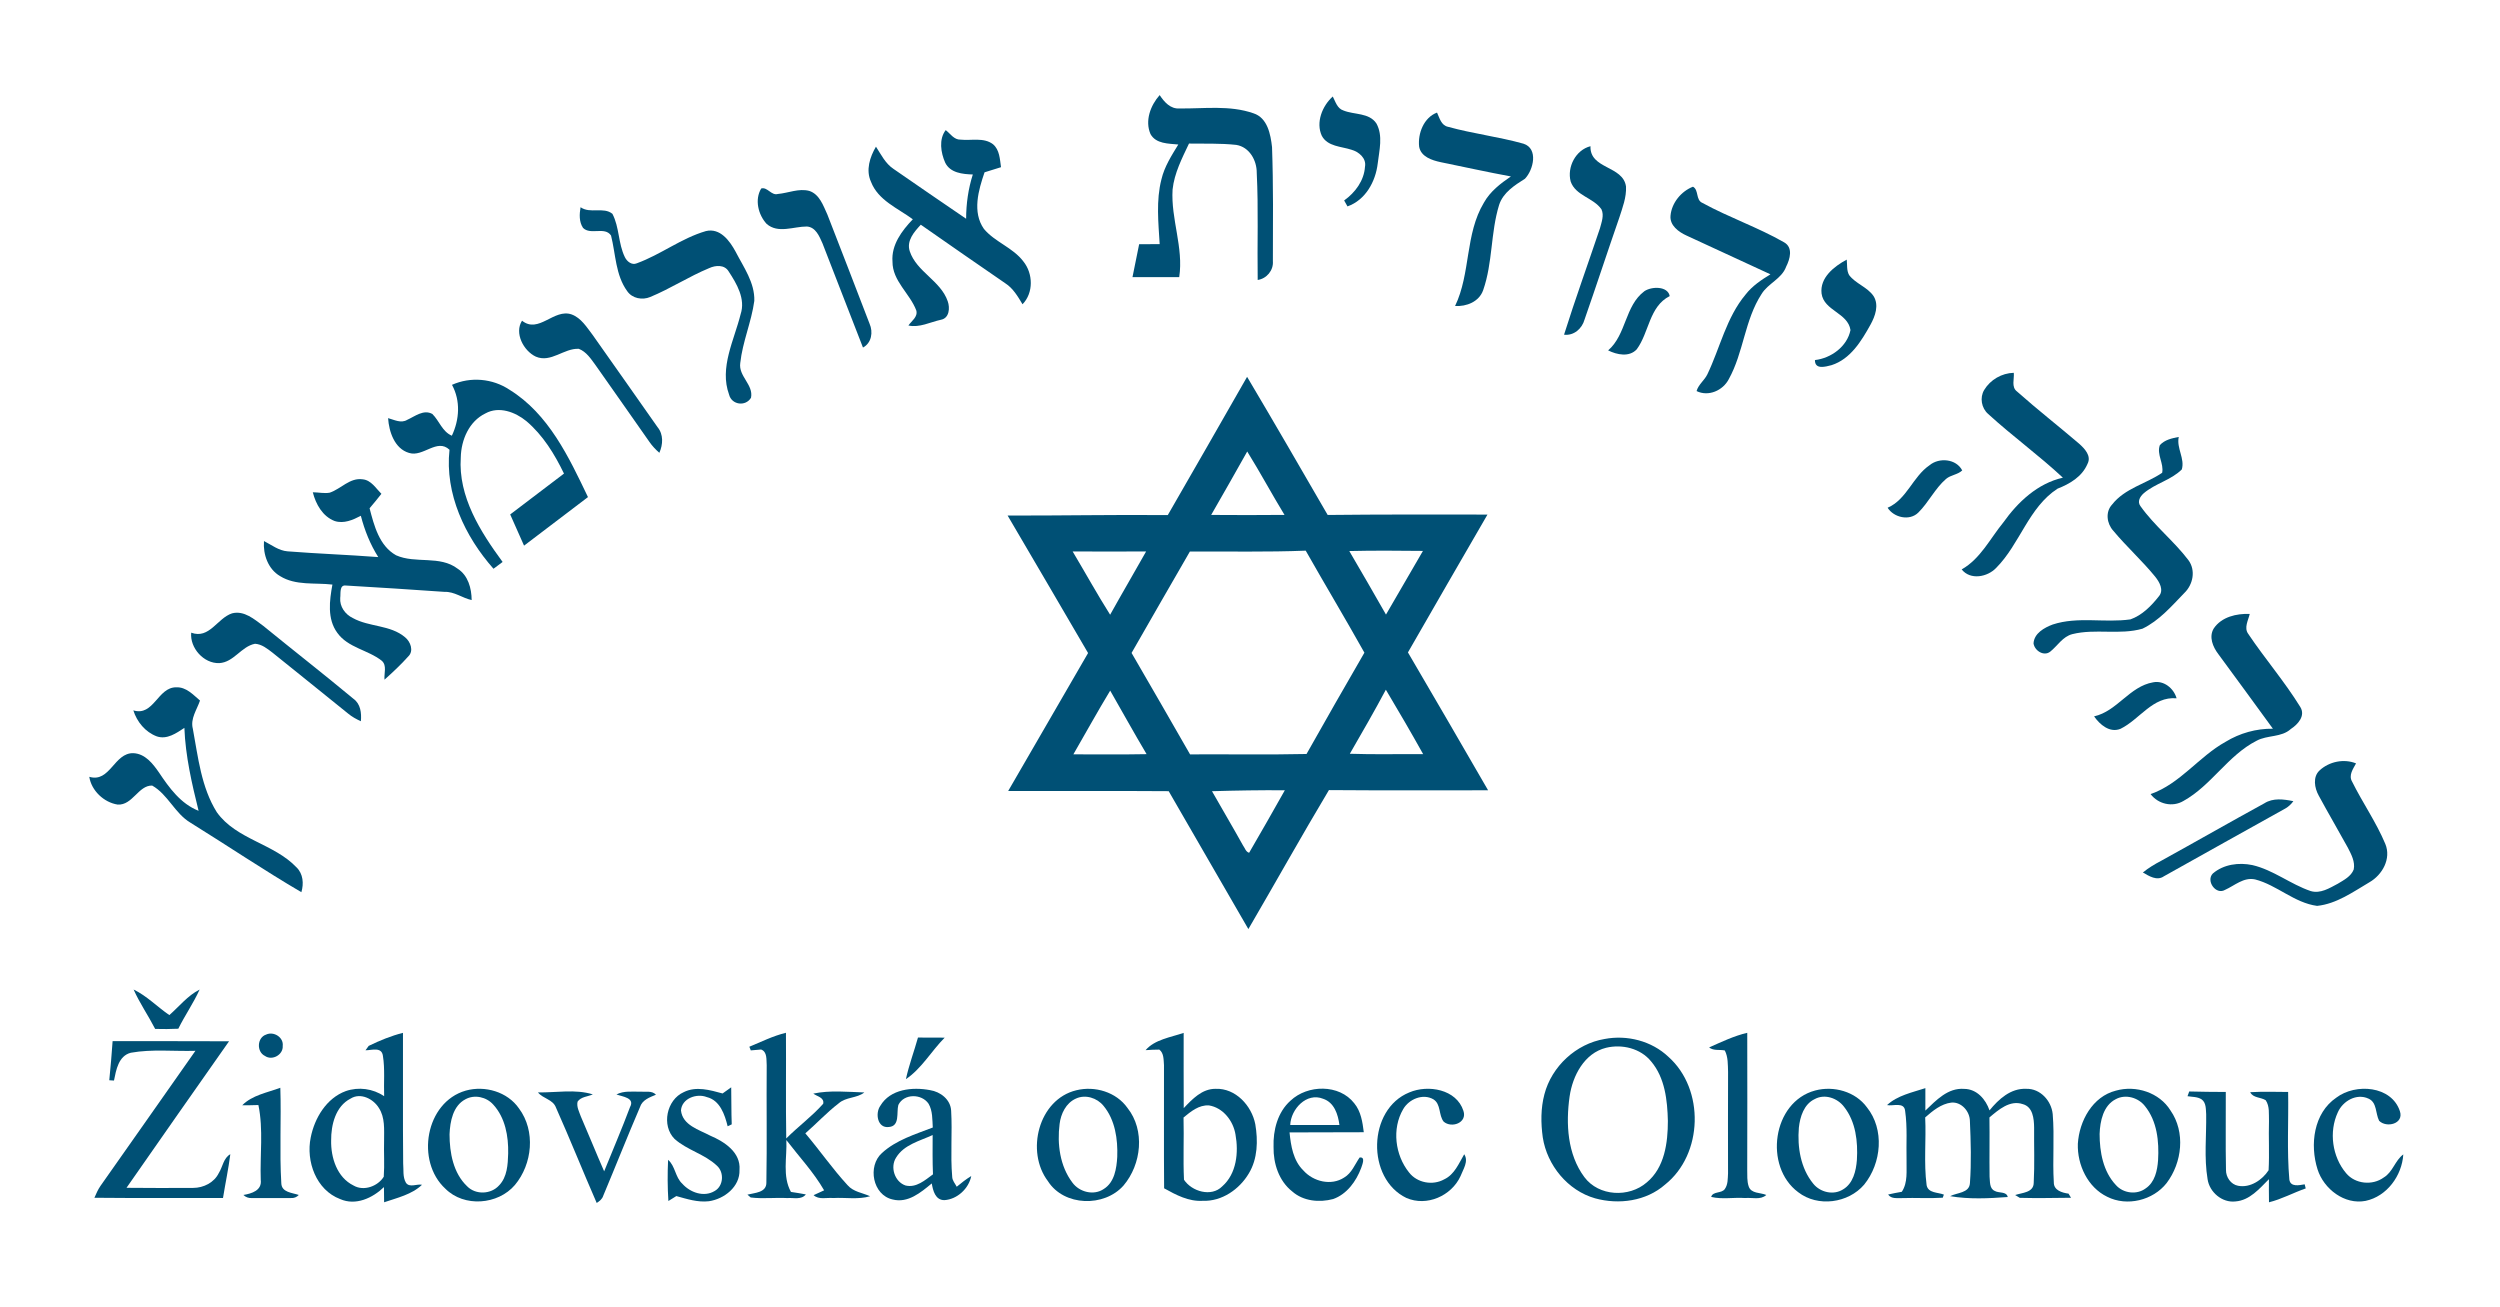 <?xml version="1.0" encoding="utf-8"?>
<!-- Generator: Adobe Illustrator 16.0.0, SVG Export Plug-In . SVG Version: 6.00 Build 0)  -->
<!DOCTYPE svg PUBLIC "-//W3C//DTD SVG 1.1//EN" "http://www.w3.org/Graphics/SVG/1.1/DTD/svg11.dtd">
<svg version="1.1" id="Layer_1" xmlns="http://www.w3.org/2000/svg" xmlns:xlink="http://www.w3.org/1999/xlink" x="0px" y="0px"
	 width="765px" height="400px" viewBox="0 0 765 400" enable-background="new 0 0 765 400" xml:space="preserve">
<g id="_x23_1c8ebbff">
	<path fill="#005075" d="M352.05,41.02c-1.76-4.07,0-8.78,2.811-11.92c1.409,2.12,3.29,4.3,6.109,4.09
		c7.521,0.09,15.33-1.06,22.59,1.48c4.301,1.38,5.25,6.45,5.681,10.34c0.42,11.64,0.29,23.3,0.26,34.94
		c0.21,2.79-1.91,5.32-4.65,5.72c-0.17-10.93,0.261-21.87-0.29-32.79c0.03-3.82-2.25-7.89-6.26-8.54c-4.8-0.53-9.66-0.33-14.47-0.41
		c-2.13,4.5-4.49,9.04-5.021,14.06c-0.56,9.04,3.41,17.75,2.03,26.82c-4.77-0.03-9.53-0.03-14.3-0.01
		c0.68-3.36,1.35-6.72,2.04-10.08c2.09,0,4.18,0,6.28-0.01c-0.391-6.6-1.13-13.35,0.54-19.84c0.909-3.88,3.1-7.28,5.159-10.65
		C357.57,43.92,353.72,44.05,352.05,41.02z"/>
	<path fill="#005075" d="M404.49,41.59c-1.92-4.11,0.12-9.18,3.34-12.06c0.83,1.58,1.35,3.68,3.27,4.28
		c3.32,1.36,7.851,0.62,10.08,3.97c2.08,3.75,0.87,8.24,0.4,12.26c-0.66,5.55-3.74,11.17-9.25,13.12
		c-0.26-0.46-0.76-1.37-1.021-1.82c3.4-2.43,6.101-6.06,6.381-10.34c0.479-2.6-1.91-4.57-4.171-5.19
		C410.4,44.79,406.28,44.86,404.49,41.59z"/>
	<path fill="#005075" d="M434.26,44.9c-0.46-4.04,1.42-8.94,5.471-10.45c0.779,1.66,1.27,3.93,3.39,4.36
		c7.59,2.1,15.47,3.03,23.06,5.16c4.65,1.48,3.03,8.05,0.46,10.72c-3.199,2.03-6.689,4.22-7.92,8.04
		c-2.609,8.48-1.93,17.67-4.87,26.06c-1.25,3.55-5.09,5.05-8.6,4.85c4.82-10,3.02-22,8.83-31.63c1.91-3.43,5.07-5.86,8.26-8.02
		c-7.2-1.31-14.34-2.92-21.51-4.37C438.18,49.05,434.81,47.97,434.26,44.9z"/>
	<path fill="#005075" d="M289.23,49.77c-1.35-3.03-2-7.17,0.16-9.96c1.4,1.08,2.55,3,4.55,2.92c3.28,0.36,7.07-0.76,9.91,1.4
		c2.051,1.72,2.101,4.6,2.46,7.03c-1.68,0.54-3.35,1.07-5.04,1.57c-1.859,5.43-3.819,12.17-0.189,17.32
		c3.38,4.04,8.85,5.69,12.06,9.94c3,3.7,3.17,9.61-0.25,13.12c-1.439-2.4-2.89-4.91-5.31-6.45c-8.63-5.93-17.24-11.9-25.82-17.9
		c-2.01,2.18-4.43,4.89-3.38,8.12c2.11,6.33,9.45,8.99,11.62,15.3c0.73,2.03,0.51,5.2-2.09,5.67c-3.26,0.71-6.56,2.5-9.94,1.75
		c0.96-1.4,2.93-2.59,2.42-4.58c-1.95-5.21-7.33-9.03-7.29-14.97c-0.39-5.13,2.87-9.45,6.22-12.95c-4.58-3.38-10.62-5.79-12.8-11.47
		c-1.64-3.57-0.35-7.56,1.52-10.75c1.57,2.41,2.88,5.15,5.36,6.8c7.38,5.13,14.81,10.19,22.23,15.26c0.01-4.59,0.65-9.17,2.05-13.55
		C294.58,53.3,290.76,52.93,289.23,49.77z"/>
	<path fill="#005075" d="M480.62,55.52c-1.15-4.4,1.55-9.64,6.07-10.78c-0.271,7.06,9.979,5.89,10.869,12.34
		c0.171,3.3-1.069,6.45-2.06,9.54c-3.6,10.37-7.01,20.81-10.63,31.17c-0.76,2.78-3.271,4.99-6.271,4.63
		c3.431-10.93,7.341-21.7,10.99-32.56c0.48-1.86,1.32-3.92,0.47-5.79C487.61,60.48,482.12,59.92,480.62,55.52z"/>
	<path fill="#005075" d="M511.18,65.98c0.351-3.91,3.261-7.44,6.87-8.85c1.851,1,0.771,4.09,2.91,4.97
		c8.12,4.45,16.99,7.47,25.01,12.07c2.78,1.61,1.761,5.11,0.59,7.43c-1.35,3.75-5.569,5.11-7.55,8.41
		c-5.14,7.91-5.46,17.83-10,26.01c-1.79,3.47-6.21,5.44-9.859,3.65c0.55-2,2.409-3.28,3.3-5.12c3.899-8.13,5.8-17.39,11.72-24.45
		c2.021-2.61,4.8-4.45,7.58-6.16c-8.55-3.94-17.1-7.92-25.65-11.85C513.67,70.99,510.89,68.99,511.18,65.98z"/>
	<path fill="#005075" d="M234.58,68.5c-2.57-2.79-3.71-7.43-1.65-10.82c1.86-0.58,3.11,2.25,5.08,1.68c3.2-0.28,6.41-1.8,9.64-0.94
		c3.14,1.04,4.27,4.51,5.53,7.24c4.29,11.13,8.67,22.23,12.9,33.38c1.15,2.57,0.63,5.91-2.01,7.31
		c-4.19-10.61-8.21-21.27-12.39-31.89c-0.95-2.13-2.07-4.97-4.78-5.15C242.83,69.3,238.08,71.57,234.58,68.5z"/>
	<path fill="#005075" d="M178.41,69.74c-1.25-1.87-1.12-4.21-0.76-6.33c2.95,2.08,7.02-0.21,9.75,2.02c2.15,4.1,1.76,9.07,3.8,13.24
		c0.63,1.32,2.12,2.56,3.66,1.9c7.32-2.66,13.65-7.69,21.15-9.86c4.35-1.04,7.26,2.96,9.06,6.26c2.45,4.771,5.92,9.5,5.75,15.1
		c-0.88,6.45-3.6,12.53-4.3,19.01c-0.6,4.06,4.11,6.63,3.29,10.63c-1.65,2.77-5.92,2.2-6.71-0.96c-3.02-8.27,1.56-16.64,3.53-24.6
		c1.56-4.69-1.18-9.31-3.66-13.1c-1.27-2.12-3.99-1.91-5.95-1.01c-6.19,2.56-11.84,6.27-18.03,8.83c-2.43,1.03-5.49,0.48-7.05-1.76
		c-3.61-4.95-3.52-11.34-4.96-17.04C185.08,69.22,180.71,72.04,178.41,69.74z"/>
	<path fill="#005075" d="M557.4,89.83c-0.58-4.89,3.869-8.32,7.699-10.39c0.19,1.57-0.08,3.29,0.721,4.72
		c2.01,2.67,5.59,3.66,7.489,6.44c1.721,2.76,0.5,6.15-0.939,8.75c-2.79,5.02-6.13,10.54-11.92,12.39
		c-1.91,0.49-5.11,1.43-5.08-1.56c4.96-0.57,9.86-4.14,10.88-9.18C565.46,95.71,558.13,95.11,557.4,89.83z"/>
	<path fill="#005075" d="M503.18,89.11c2.2-1.51,7.181-1.62,7.75,1.49c-6.31,3.2-6.27,11.11-10.08,16.28
		c-2.29,2.49-6.08,1.68-8.76,0.34C497.68,102.41,497.19,93.58,503.18,89.11z"/>
	<path fill="#005075" d="M159.74,98.13c5.11,4.11,9.74-3.82,15.19-1.91c2.92,1.08,4.61,3.92,6.42,6.271
		c6.6,9.41,13.27,18.76,19.84,28.19c1.88,2.25,1.7,5.34,0.57,7.88c-1.15-1-2.19-2.11-3.05-3.36c-5.44-7.84-10.99-15.61-16.45-23.43
		c-1.42-1.93-2.81-4.13-5.14-5.03c-4.54-0.25-8.53,4.38-13.16,2.39C160.21,107.37,157.32,101.92,159.74,98.13z"/>
	<path fill="#005075" d="M607.16,119.33c1.89-3.14,5.38-5.16,9.06-5.25c0.19,1.87-0.83,4.37,0.99,5.72
		c6.18,5.5,12.72,10.6,19.01,15.98c1.67,1.49,3.83,3.729,2.561,6.15c-1.66,3.94-5.4,6.12-9.19,7.61
		c-8.859,5.77-11.51,16.94-18.75,24.22c-2.67,2.83-7.92,3.84-10.57,0.48c5.74-3.24,8.671-9.4,12.711-14.33
		c4.47-6.29,10.51-11.99,18.26-13.74c-7.32-6.84-15.471-12.73-22.86-19.49C606.32,124.89,605.75,121.68,607.16,119.33z"/>
	<path fill="#005075" d="M138.31,117.76c5.69-2.55,12.42-1.95,17.6,1.5c11.98,7.4,18.16,20.62,24.01,32.85
		c-6.53,4.94-13.05,9.9-19.56,14.86c-1.43-3.18-2.85-6.36-4.24-9.55c5.48-4.18,10.96-8.36,16.46-12.5
		c-2.87-5.95-6.43-11.76-11.52-16.06c-3.39-2.78-8.37-4.65-12.51-2.36c-5.03,2.42-7.44,8.13-7.55,13.48
		c-0.81,12,5.99,22.7,12.8,31.98c-0.93,0.69-1.86,1.38-2.79,2.08c-8.74-9.88-14.92-22.96-13.46-36.41
		c-3.82-3.63-8.09,2.36-12.4,0.96c-4.41-1.29-6.13-6.5-6.39-10.64c1.87,0.5,3.96,1.68,5.85,0.52c2.36-1.06,5.01-3.27,7.68-1.8
		c2.15,2.1,3.01,5.39,5.98,6.66C140.6,128.4,140.97,122.65,138.31,117.76z"/>
	<path fill="#005075" d="M381.61,115.31c8.33,14.03,16.489,28.16,24.659,42.27c16.301-0.18,32.601-0.14,48.9-0.12
		c-8.13,14.04-16.27,28.09-24.34,42.18c8.25,14.02,16.37,28.12,24.53,42.19c-16.24-0.03-32.471,0.08-48.71-0.061
		C398.24,255.83,390.26,270.15,382,284.3c-8.1-14.08-16.29-28.11-24.38-42.2c-16.38-0.119-32.75-0.02-49.12-0.05
		c8.19-14.05,16.26-28.17,24.45-42.22c-8.181-14.04-16.4-28.06-24.62-42.07c16.34,0.04,32.67-0.29,49.01-0.14
		C365.44,143.52,373.57,129.44,381.61,115.31 M381.65,138.16c-3.62,6.5-7.341,12.95-11.03,19.41c7.479,0.05,14.96,0.07,22.439-0.01
		C389.15,151.15,385.61,144.53,381.65,138.16 M328.23,168.75c3.84,6.45,7.47,13.01,11.47,19.36c3.609-6.49,7.37-12.89,11.01-19.36
		C343.21,168.78,335.72,168.77,328.23,168.75 M364.11,168.76c-5.98,10.33-11.92,20.69-17.851,31.04
		c6.01,10.33,11.96,20.681,17.9,31.04c11.88-0.07,23.76,0.15,35.64-0.12c5.851-10.37,11.74-20.71,17.71-31
		c-5.859-10.479-12.04-20.77-17.96-31.22C387.74,168.97,375.92,168.71,364.11,168.76 M412.88,168.62
		c3.79,6.45,7.521,12.94,11.23,19.44c3.76-6.49,7.529-12.99,11.31-19.48C427.9,168.5,420.39,168.44,412.88,168.62 M328.45,230.83
		c7.47-0.01,14.939,0.09,22.41-0.061c-3.82-6.43-7.431-12.97-11.141-19.439C335.83,217.75,332.21,224.33,328.45,230.83
		 M424.07,211.05c-3.521,6.62-7.28,13.11-11.021,19.601c7.47,0.26,14.95,0.06,22.431,0.109
		C431.78,224.13,427.96,217.57,424.07,211.05 M370.87,242.109c3.13,5.531,6.38,10.99,9.47,16.561c0.57,0.75,0.851,1.99,1.891,2.28
		c3.68-6.351,7.34-12.72,10.93-19.13C385.72,241.76,378.3,241.891,370.87,242.109z"/>
	<path fill="#005075" d="M660.91,136.22c1.479-1.65,3.71-2.12,5.79-2.51c-0.75,3.42,1.93,6.62,0.93,9.94
		c-3.28,3.27-8.16,4.29-11.66,7.3c-1.1,0.97-2.04,2.52-1,3.91c4.271,6.03,10.23,10.66,14.69,16.55c2.3,3.11,1.42,7.49-1.271,10.06
		c-3.88,4.01-7.689,8.46-12.79,10.91c-6.96,2-14.439-0.09-21.449,1.66c-2.96,0.75-4.53,3.57-6.771,5.36
		c-1.97,1.55-4.81-0.3-5.12-2.53c0.19-3.09,3.29-4.8,5.87-5.77c7.69-2.53,15.92-0.44,23.79-1.57c3.57-1.26,6.38-4.12,8.68-7.04
		c1.641-1.91,0.19-4.39-1.119-6.03c-4.011-4.92-8.771-9.19-12.83-14.07c-1.98-2.18-2.46-5.75-0.341-8.01
		c3.881-4.96,10.341-6.32,15.311-9.71C662.21,141.84,659.88,139.06,660.91,136.22z"/>
	<path fill="#005075" d="M590.46,142.35c2.94-2.43,8.15-1.96,9.98,1.6c-1.37,1.32-3.511,1.37-4.95,2.6
		c-3.4,2.94-5.32,7.17-8.5,10.31c-2.67,2.64-7.49,1.52-9.38-1.49C583.49,152.83,585.31,145.84,590.46,142.35z"/>
	<path fill="#005075" d="M100.9,150.76c3.44-1.16,6.15-4.66,10.08-4.09c2.6,0.25,4.04,2.76,5.73,4.44c-1.18,1.5-2.38,2.97-3.62,4.42
		c1.38,5.3,2.96,11.5,8.1,14.38c5.96,2.68,13.39-0.06,18.86,4.12c3.2,2.06,4.24,5.979,4.28,9.59c-2.86-0.62-5.29-2.63-8.32-2.51
		c-10.06-0.68-20.13-1.38-30.19-1.94c-2.06-0.26-1.51,2.55-1.71,3.79c-0.21,2.64,1.51,5.04,3.83,6.15
		c5.02,2.8,11.49,2.06,16.01,5.89c1.66,1.33,2.75,4.18,0.98,5.87c-2.26,2.53-4.75,4.85-7.27,7.11c-0.2-1.881,0.83-4.34-0.84-5.791
		c-4.21-3.339-10.34-3.959-13.6-8.54c-3.15-4.27-2.39-9.9-1.5-14.77c-5.35-0.63-11.24,0.39-16.03-2.6
		c-3.67-2.14-5.23-6.64-4.91-10.72c2.32,1.19,4.51,2.93,7.2,3.15c9.25,0.73,18.52,1.05,27.77,1.76c-2.46-3.89-4.18-8.189-5.33-12.64
		c-2.43,1.28-5.23,2.51-8.02,1.6c-3.68-1.41-5.76-5.14-6.68-8.79C97.44,150.64,99.19,151.07,100.9,150.76z"/>
	<path fill="#005075" d="M58.51,193.6c5.59,2.06,7.95-4.44,12.51-5.92c3.71-0.94,6.82,1.84,9.58,3.87
		c9.15,7.46,18.46,14.72,27.53,22.261c2.22,1.58,2.52,4.369,2.3,6.89c-1.38-0.63-2.72-1.351-3.89-2.33
		c-7.7-6.25-15.46-12.44-23.17-18.67c-1.59-1.21-3.25-2.58-5.34-2.71c-4.23,0.82-6.48,5.689-10.95,5.92
		C62.35,203.08,58.06,198.27,58.51,193.6z"/>
	<path fill="#005075" d="M677.4,192.32c2.399-3.57,6.97-4.61,11.02-4.46c-0.439,1.93-1.82,4.22-0.47,6.09
		c5.1,7.6,11.12,14.58,15.93,22.37c1.68,2.699-0.7,5.32-2.87,6.74c-2.91,2.659-7.189,1.81-10.49,3.609
		c-8.77,4.46-13.829,13.68-22.38,18.42c-3.359,2.01-7.739,0.98-10.06-2.1c9.02-3.12,14.74-11.44,22.939-15.99
		c4.351-2.66,9.381-4.08,14.49-4.01c-5.54-7.641-11.14-15.25-16.72-22.86C677.14,197.96,675.85,194.89,677.4,192.32z"/>
	<path fill="#005075" d="M640.79,219.21c7.06-1.58,10.86-9.19,18.07-10.42c3.279-0.66,6.31,1.84,7.18,4.89
		c-7.33-0.649-11.29,6.48-17.17,9.34C645.57,224.35,642.55,221.73,640.79,219.21z"/>
	<path fill="#005075" d="M40.8,217.37c6.27,1.94,7.45-7.16,13.16-7.05c3.01-0.131,5.14,2.27,7.24,4.05
		c-0.95,2.81-3.01,5.54-2.19,8.64c1.61,8.69,2.56,17.91,7.35,25.551c5.97,8.35,17.47,9.569,24.37,16.85
		c2.05,1.98,2.26,4.99,1.49,7.6c-11.52-6.75-22.61-14.24-33.96-21.279c-4.78-2.851-6.88-8.641-11.7-11.351
		c-4.2-0.11-6.01,6.101-10.55,5.82c-4.22-0.65-8.04-4.261-8.69-8.5c6.37,1.909,7.59-7.431,13.53-7.23c3.58,0.19,5.91,3.19,7.78,5.89
		c3.14,4.701,6.67,9.601,12.14,11.75c-2.07-8.34-4.02-16.76-4.35-25.379c-2.47,1.619-5.33,3.66-8.44,2.6
		C44.48,224.03,41.9,220.88,40.8,217.37z"/>
	<path fill="#005075" d="M709.8,235.74c2.92-2.7,7.431-3.65,11.15-2.141c-0.9,1.681-2.36,3.641-1.2,5.59
		c3.19,6.44,7.37,12.4,10.15,19.041c1.88,4.529-0.891,9.47-4.87,11.75c-5.021,2.959-10.061,6.609-16,7.22
		c-6.971-0.92-12.28-6.38-18.98-8.101c-3.51-0.75-6.25,1.9-9.21,3.211c-2.81,1.64-5.91-2.811-3.71-5.021
		c3.29-2.82,7.96-3.44,12.11-2.57c6.41,1.49,11.649,5.851,17.84,7.95c2.979,0.88,5.77-0.92,8.31-2.26
		c1.841-1.12,4.021-2.21,4.851-4.35c0.479-2.381-0.75-4.601-1.78-6.631c-2.94-5.359-6.04-10.619-8.94-15.99
		C708.24,241.12,707.64,237.73,709.8,235.74z"/>
	<path fill="#005075" d="M692.88,245.82c2.68-1.721,5.94-1.26,8.89-0.66c-0.64,0.89-1.42,1.62-2.35,2.18
		c-12.45,6.88-24.83,13.891-37.26,20.801c-2.141,1.51-4.55-0.07-6.44-1.16c1.73-1.41,3.65-2.561,5.62-3.59
		C671.88,257.58,682.32,251.59,692.88,245.82z"/>
	<path fill="#005075" d="M40.88,302.79c4.07,1.97,7.24,5.29,10.94,7.83c3.03-2.66,5.61-5.97,9.27-7.82
		c-1.89,4.15-4.51,7.91-6.53,11.99c-2.36,0.12-4.72,0.12-7.08,0.06C45.38,310.77,42.75,306.98,40.88,302.79z"/>
	<path fill="#005075" d="M81.44,316.58c2.29-1.08,5.4,0.83,5.07,3.47c0.2,2.7-3.22,4.61-5.43,3.07
		C78.46,321.87,78.64,317.49,81.44,316.58z"/>
	<path fill="#005075" d="M112.82,320.04c3.36-1.64,6.85-3.069,10.49-3.99c0.05,13.32-0.07,26.64,0.06,39.95
		c0.18,1.96-0.19,4.13,0.84,5.91c1.08,1.63,3.38,0.29,4.92,0.63c-3.06,2.97-7.61,4-11.59,5.36c-0.02-1.561-0.04-3.101-0.05-4.65
		c-3.48,3.359-8.64,5.77-13.4,3.67c-7.36-2.779-10.51-11.561-9.01-18.85c1.18-5.95,4.81-12.021,10.72-14.19
		c3.92-1.37,8.32-0.771,11.75,1.56c-0.16-4.119,0.28-8.279-0.38-12.359c-0.38-2.84-3.43-1.689-5.33-1.689
		C112.09,321.061,112.57,320.38,112.82,320.04 M107.26,336.18c-4.59,2.35-5.96,8.03-5.93,12.791c-0.11,5.27,1.79,11.309,6.84,13.789
		c3.13,1.85,7.46,0.24,9.26-2.68c0.27-3.71-0.01-7.42,0.1-11.13c-0.01-3.341,0.32-6.979-1.59-9.91
		C114.23,336.24,110.31,334.24,107.26,336.18z"/>
	<path fill="#005075" d="M229.3,320.3c3.69-1.521,7.3-3.329,11.2-4.271c0.08,10.781-0.09,21.561,0.09,32.341
		c3.65-3.67,7.88-6.75,11.31-10.62c0.4-1.939-1.87-2.21-3.03-3.109c5.1-1.08,10.44-0.511,15.62-0.351
		c-2.3,1.81-5.63,1.351-7.86,3.34c-3.63,2.79-6.75,6.17-10.2,9.17c4.41,5.2,8.3,10.841,12.92,15.86c1.76,2.05,4.57,2.34,6.91,3.39
		c-3.66,1.08-7.53,0.33-11.29,0.55c-1.99-0.199-4.37,0.61-6.01-0.879c0.8-0.371,2.41-1.111,3.22-1.48
		c-3.21-5.57-7.67-10.301-11.56-15.391c0.25,5.25-1.27,11.061,1.41,15.881c1.52,0.22,3.04,0.47,4.56,0.76
		c-1.39,1.74-3.76,0.96-5.66,1.119c-3.73-0.199-7.52,0.281-11.22-0.18c-0.25-0.22-0.75-0.65-1-0.869c2.18-0.57,5.86-0.58,5.8-3.701
		c0.21-11.969,0-23.949,0.1-35.92c-0.13-1.64,0.22-4.08-1.71-4.789c-0.79,0.07-2.37,0.199-3.16,0.27L229.3,320.3z"/>
	<path fill="#005075" d="M522.99,320.51c3.8-1.68,7.59-3.52,11.67-4.47c0.02,13.989,0.04,27.979-0.01,41.97
		c0.04,1.66-0.101,3.381,0.439,5c0.73,2.29,3.601,1.87,5.4,2.65c-1.771,1.619-4.34,0.73-6.48,0.939
		c-3.45-0.25-7.02,0.471-10.39-0.34c0.51-1.82,3.27-0.97,4.21-2.47c0.96-1.39,0.85-3.181,0.95-4.78
		c-0.011-10.33-0.04-20.66,0.01-30.99c-0.08-2.209,0.04-4.56-1-6.58C526.18,321.109,524.36,321.609,522.99,320.51z"/>
	<path fill="#005075" d="M350.55,321.35c2.771-3.25,7.71-3.939,11.65-5.289c0.01,7.68-0.03,15.359,0.02,23.029
		c2.62-2.77,5.62-5.949,9.761-5.91c6.109-0.24,11.029,5.15,12.14,10.83c0.85,5.02,0.74,10.561-1.97,15.04
		c-2.891,4.89-8.261,8.62-14.101,8.4c-4.31,0.271-8.189-1.8-11.83-3.83c-0.109-12.55,0-25.101-0.04-37.66
		c-0.14-1.62,0.011-3.69-1.43-4.78C353.34,321.189,351.94,321.24,350.55,321.35 M362.16,341.96c0.17,6.34-0.16,12.7,0.14,19.04
		c2.34,3.57,8.36,5.41,11.7,2.029c4.41-3.869,5.05-10.409,4.06-15.859c-0.67-4.18-3.81-8.23-8.14-8.92
		C366.85,338.08,364.39,340.12,362.16,341.96z"/>
	<path fill="#005075" d="M34.46,318.58c11.87,0.05,23.75-0.03,35.63,0.05c-10.52,14.899-20.92,29.89-31.38,44.841
		c6.8,0.059,13.6,0.079,20.4,0.029c3.18-0.01,6.43-1.62,7.85-4.561c1.2-1.89,1.4-4.569,3.52-5.75c-0.57,4.49-1.52,8.92-2.24,13.391
		c-13.12-0.04-26.23,0.08-39.35-0.061c0.54-1.26,1.09-2.529,1.87-3.649c9.71-13.75,19.35-27.55,29.04-41.32
		c-6.58,0.2-13.26-0.579-19.77,0.591c-3.77,0.959-4.5,5.279-5.15,8.51l-1.44-0.09C33.84,326.57,34.18,322.58,34.46,318.58z"/>
	<path fill="#005075" d="M277.21,330.221c0.93-4.33,2.51-8.48,3.69-12.73c2.72,0,5.45,0,8.18,0.029
		C284.99,321.62,282.05,326.96,277.21,330.221z"/>
	<path fill="#005075" d="M491,317.93c6.91-1.32,14.41,0.59,19.55,5.471c11.13,9.899,10.63,29.81-1.05,39.09
		c-5.77,5.07-14.14,6.199-21.39,4.199c-8.38-2.379-14.7-10.119-16.021-18.64c-0.609-4.37-0.64-8.909,0.5-13.2
		C474.82,326.311,482.28,319.391,491,317.93 M491.47,320.62c-6.67,1.64-10.26,8.58-11.17,14.899
		c-1.18,8.33-0.689,17.701,4.521,24.681c4.41,5.909,13.67,6.35,19.1,1.61c5.46-4.521,6.45-12.15,6.45-18.811
		c-0.15-6.311-0.89-13.21-5.13-18.21C502,320.79,496.35,319.439,491.47,320.62z"/>
	<path fill="#005075" d="M74.11,338.221c3.07-3.111,7.7-3.881,11.67-5.361c0.32,9.73-0.28,19.5,0.3,29.211
		c0.09,2.83,3.34,2.89,5.35,3.59c-0.66,0.68-1.45,1-2.38,0.939c-4.02-0.01-8.03-0.01-12.04,0.01c-0.97,0.041-1.82-0.279-2.54-0.949
		c2.54-0.42,5.74-1.381,5.32-4.61c-0.27-7.62,0.84-15.409-0.72-22.909C77.41,338.2,75.76,338.221,74.11,338.221z"/>
	<path fill="#005075" d="M142.51,333.73c5.86-1.641,12.79,0.35,16.31,5.47c5.12,6.86,4.1,17-1.26,23.409
		c-5.19,6.08-15.53,6.881-21.27,1.141C127.14,355.34,130.16,337.279,142.51,333.73 M142.42,336.38c-3.81,1.99-4.7,6.79-4.86,10.7
		c0,5.63,1.13,11.9,5.4,15.939c2.6,2.65,7.3,2.471,9.76-0.289c2.49-2.57,2.68-6.381,2.78-9.75c0.12-5.28-0.89-10.971-4.57-14.98
		C148.85,335.66,145.2,334.84,142.42,336.38z"/>
	<path fill="#005075" d="M209.24,334.189c3.77-1.89,8.05-0.629,11.87,0.41c0.87-0.64,1.75-1.27,2.64-1.879
		c0.07,3.77,0.02,7.549,0.16,11.329c-0.31,0.15-0.94,0.44-1.25,0.591c-0.88-3.57-2.33-7.931-6.37-8.931
		c-3.11-1.22-7.64,0.39-7.91,4.069c0.47,4.561,5.55,5.921,8.97,7.74c4.31,1.83,9.37,5.101,8.94,10.471
		c0.18,5.15-4.66,8.91-9.37,9.59c-3.41,0.4-6.72-0.689-9.96-1.58c-0.61,0.37-1.82,1.13-2.43,1.51c-0.27-4.189-0.29-8.41-0.09-12.6
		c2.23,1.93,2.16,5.32,4.35,7.311c2.37,2.68,6.59,4.209,9.86,2.25c2.77-1.511,3.02-5.75,0.71-7.781
		c-3.75-3.549-9.08-4.739-12.93-8.16C202.33,344.42,203.97,336.52,209.24,334.189z"/>
	<path fill="#005075" d="M269.38,338.37c3.05-5.16,9.87-5.8,15.21-4.79c3.18,0.49,6.29,2.87,6.46,6.3
		c0.4,6.71-0.26,13.46,0.32,20.17c0.01,1.181,0.87,2.091,1.39,3.091c1.41-1.181,2.86-2.32,4.44-3.271
		c-0.74,3.83-4.31,7.14-8.22,7.37c-2.78,0.029-3.5-2.95-3.86-5.11c-3.34,2.75-7.28,6.11-11.97,4.91
		c-6.13-1.34-7.76-10.22-3.27-14.22c4.34-3.98,10.16-5.721,15.55-7.801c-0.16-2.449-0.01-5.09-1.29-7.279
		c-2.1-3.11-7.54-3.17-9.25,0.38c-0.62,2.3,0.56,6.479-2.89,6.739C268.48,345.33,267.75,340.641,269.38,338.37 M274.22,354.2
		c-1.91,2.909-0.46,7.44,2.87,8.56c3.27,0.801,5.97-1.64,8.4-3.41c-0.17-4.01-0.11-8.02-0.1-12.029
		C281.47,349.13,276.62,350.26,274.22,354.2z"/>
	<path fill="#005075" d="M329.36,333.62c5.67-1.399,12.199,0.53,15.64,5.399c5.45,6.84,4.29,17.26-1.19,23.74
		c-5.899,6.7-18.22,6.41-23.14-1.32C313.8,352.391,317.76,336.41,329.36,333.62 M329.2,336.18c-3.01,1.35-4.57,4.61-4.96,7.74
		c-0.78,6.15,0.08,12.9,3.92,17.96c2.13,2.91,6.54,4.05,9.609,1.94c3.28-2.051,3.9-6.26,4.11-9.801
		c0.2-5.42-0.63-11.31-4.189-15.619C335.72,335.95,332.11,334.8,329.2,336.18z"/>
	<path fill="#005075" d="M394.89,336.811c5.24-4.951,14.92-5.121,19.511,0.789c2.06,2.49,2.529,5.771,2.92,8.86
		c-7.57,0.08-15.15-0.021-22.721,0.06c0.42,4.131,1.11,8.61,4.24,11.65c3.03,3.41,8.51,4.76,12.47,2.16
		c2.33-1.37,3.271-4.02,4.73-6.13c1.93-0.28,0.77,2.271,0.479,3.21c-1.52,4.05-4.369,8.02-8.579,9.5
		c-4.221,1.13-9.16,0.66-12.521-2.33c-4.09-3.21-5.8-8.561-5.71-13.6C389.54,345.85,390.94,340.33,394.89,336.811 M394.81,344.24
		c5.011,0.02,10.03,0.02,15.051,0c-0.42-3.23-1.57-6.891-5-8.02C399.79,334.189,395.01,339.4,394.81,344.24z"/>
	<path fill="#005075" d="M431.25,334.279c5.75-2.459,14.45-0.969,16.56,5.65c1.23,3.65-3.619,5.391-6.04,3.301
		c-1.6-1.99-0.77-5.351-3.149-6.84c-3.23-1.871-7.5-0.051-9.25,3.02c-3.5,5.97-2.48,14.04,1.79,19.35
		c2.47,3.221,7.27,4.09,10.78,2.11c3.14-1.47,4.46-4.87,6.109-7.67c1.431,2.149-0.35,4.649-1.14,6.72
		c-2.79,6.051-10.33,9.359-16.561,6.65C418.06,360.65,418.47,339.439,431.25,334.279z"/>
	<path fill="#005075" d="M555.45,333.689c5.66-1.51,12.29,0.311,15.819,5.141c5.45,6.779,4.48,17.109-0.84,23.67
		c-4.859,5.689-14.18,6.96-20.17,2.32C539.67,356.98,542.33,337.17,555.45,333.689 M555.31,336.32c-3.3,1.539-4.51,5.42-4.859,8.77
		c-0.49,5.93,0.53,12.37,4.38,17.09c2.12,2.67,6.2,3.65,9.15,1.771c3.09-1.82,3.979-5.681,4.229-9.011
		c0.34-5.59-0.33-11.689-3.91-16.229C562.29,336.02,558.38,334.63,555.31,336.32z"/>
	<path fill="#005075" d="M589.16,339.84c3.3-3.15,6.899-7.04,11.899-6.64c3.841,0.03,6.58,3.18,7.73,6.579
		c2.79-3.43,6.49-6.819,11.24-6.6c4.279-0.13,7.7,3.65,8.1,7.74c0.58,6.95-0.09,13.939,0.34,20.891
		c-0.029,2.459,2.54,3.17,4.511,3.449c0.189,0.32,0.569,0.95,0.75,1.26c-5.221,0.051-10.45,0.16-15.671,0.021
		c-0.359-0.22-1.069-0.649-1.42-0.86c2.101-0.729,5.65-0.699,5.681-3.74c0.3-5.64,0.069-11.299,0.12-16.949
		c-0.04-2.68-0.37-6.311-3.49-7.131c-3.91-1.33-7.4,1.73-10.181,4.08c0.091,6.031-0.039,12.061,0.04,18.09
		c0.16,1.48-0.09,3.671,1.58,4.391c1.23,0.75,3.62,0.08,3.98,1.87c-5.811,0.431-11.87,0.729-17.63-0.261
		c2.09-1.109,5.88-0.909,6.06-3.989c0.46-6.33,0.271-12.7-0.01-19.04c-0.05-2.95-2.59-5.87-5.67-5.609
		c-3.18,0.399-5.7,2.52-8.01,4.539c0.33,6.91-0.46,13.891,0.439,20.75c0.48,2.471,3.45,2.131,5.28,2.87
		c-0.09,0.24-0.26,0.71-0.35,0.95c-4.15,0.27-8.311-0.029-12.461,0.12c-1.489-0.06-3.27,0.33-4.25-1.101
		c1.391-0.31,2.78-0.59,4.19-0.83c1.9-2.869,1.37-6.41,1.45-9.66c-0.13-5.039,0.29-10.119-0.44-15.119
		c-0.29-2.82-3.739-1.36-5.529-1.75c3.17-2.96,7.71-3.87,11.729-5.189C589.16,335.25,589.16,337.55,589.16,339.84z"/>
	<path fill="#005075" d="M647.48,333.73c6.109-1.721,13.289,0.569,16.689,6.069c4.63,6.63,3.561,15.97-1.189,22.229
		c-4.15,5.281-12.11,7.25-18.16,4.191c-5.98-2.871-9.21-9.791-9-16.221C636.25,343.029,640.29,335.54,647.48,333.73 M647.41,336.359
		c-3.82,1.94-4.79,6.721-4.93,10.621c0,5.5,1.079,11.52,4.989,15.649c2.221,2.53,6.37,3.07,9.09,1.03
		c2.83-1.881,3.591-5.48,3.811-8.65c0.34-5.699-0.28-11.92-4-16.52C654.33,335.85,650.41,334.71,647.41,336.359z"/>
	<path fill="#005075" d="M714.93,335.87c5.891-4.45,16.88-3.649,19.44,4.159c1.29,3.871-4.09,5.201-6.351,2.941
		c-1.159-2.221-0.609-5.621-3.26-6.791c-3.649-1.709-7.88,0.74-9.39,4.2c-2.771,5.97-1.71,13.61,2.55,18.63
		c2.771,3.32,8.05,3.84,11.51,1.301c2.771-1.65,3.431-5.181,5.98-7.061c-0.4,6.49-5,12.84-11.54,14.221
		c-6.45,1.25-12.79-3.641-14.7-9.641C706.78,350.3,707.94,340.609,714.93,335.87z"/>
	<path fill="#005075" d="M164.62,334.279c5.56,0.091,11.42-1.069,16.79,0.601c-1.55,0.7-3.63,0.7-4.67,2.22
		c-0.36,1.561,0.47,3.051,0.97,4.48c2.43,5.6,4.7,11.26,7.16,16.85c2.64-6.56,5.45-13.05,7.92-19.67
		c1.57-2.869-2.35-3.17-4.16-3.859c2.3-1.2,4.91-0.801,7.4-0.851c1.57,0.15,3.47-0.39,4.69,0.931c-1.95,0.81-4.21,1.59-4.9,3.83
		c-3.86,8.979-7.45,18.08-11.23,27.09c-0.31,1.02-1.15,1.649-2,2.209c-4.24-9.699-8.16-19.539-12.47-29.199
		C169.21,336.41,166.16,336.21,164.62,334.279z"/>
	<path fill="#005075" d="M669.38,335.439c0.13-0.359,0.39-1.09,0.521-1.449c3.729,0.119,7.46,0.119,11.189,0.15
		c0.05,7.949-0.109,15.909,0.061,23.859c-0.03,2.2,1.47,4.439,3.71,4.85c3.71,0.711,7.39-1.77,9.33-4.75
		c0.279-5.02-0.03-10.05,0.119-15.07c-0.09-2.129,0.261-4.489-1-6.35c-1.52-0.99-3.869-0.65-4.75-2.47
		c3.86-0.22,7.73-0.101,11.61-0.069c0.16,8.93-0.41,17.92,0.37,26.819c0.35,2.36,3.02,1.72,4.69,1.44l0.319,1.26
		c-3.79,1.311-7.34,3.279-11.24,4.24c-0.04-2.36-0.04-4.721-0.02-7.07c-2.88,2.88-5.88,6.49-10.24,6.811
		c-4.06,0.479-7.95-2.83-8.53-6.801c-1.1-6.58-0.329-13.25-0.43-19.869c-0.12-1.551,0.03-3.48-1.35-4.531
		C672.46,335.561,670.84,335.689,669.38,335.439z"/>
</g>
</svg>

